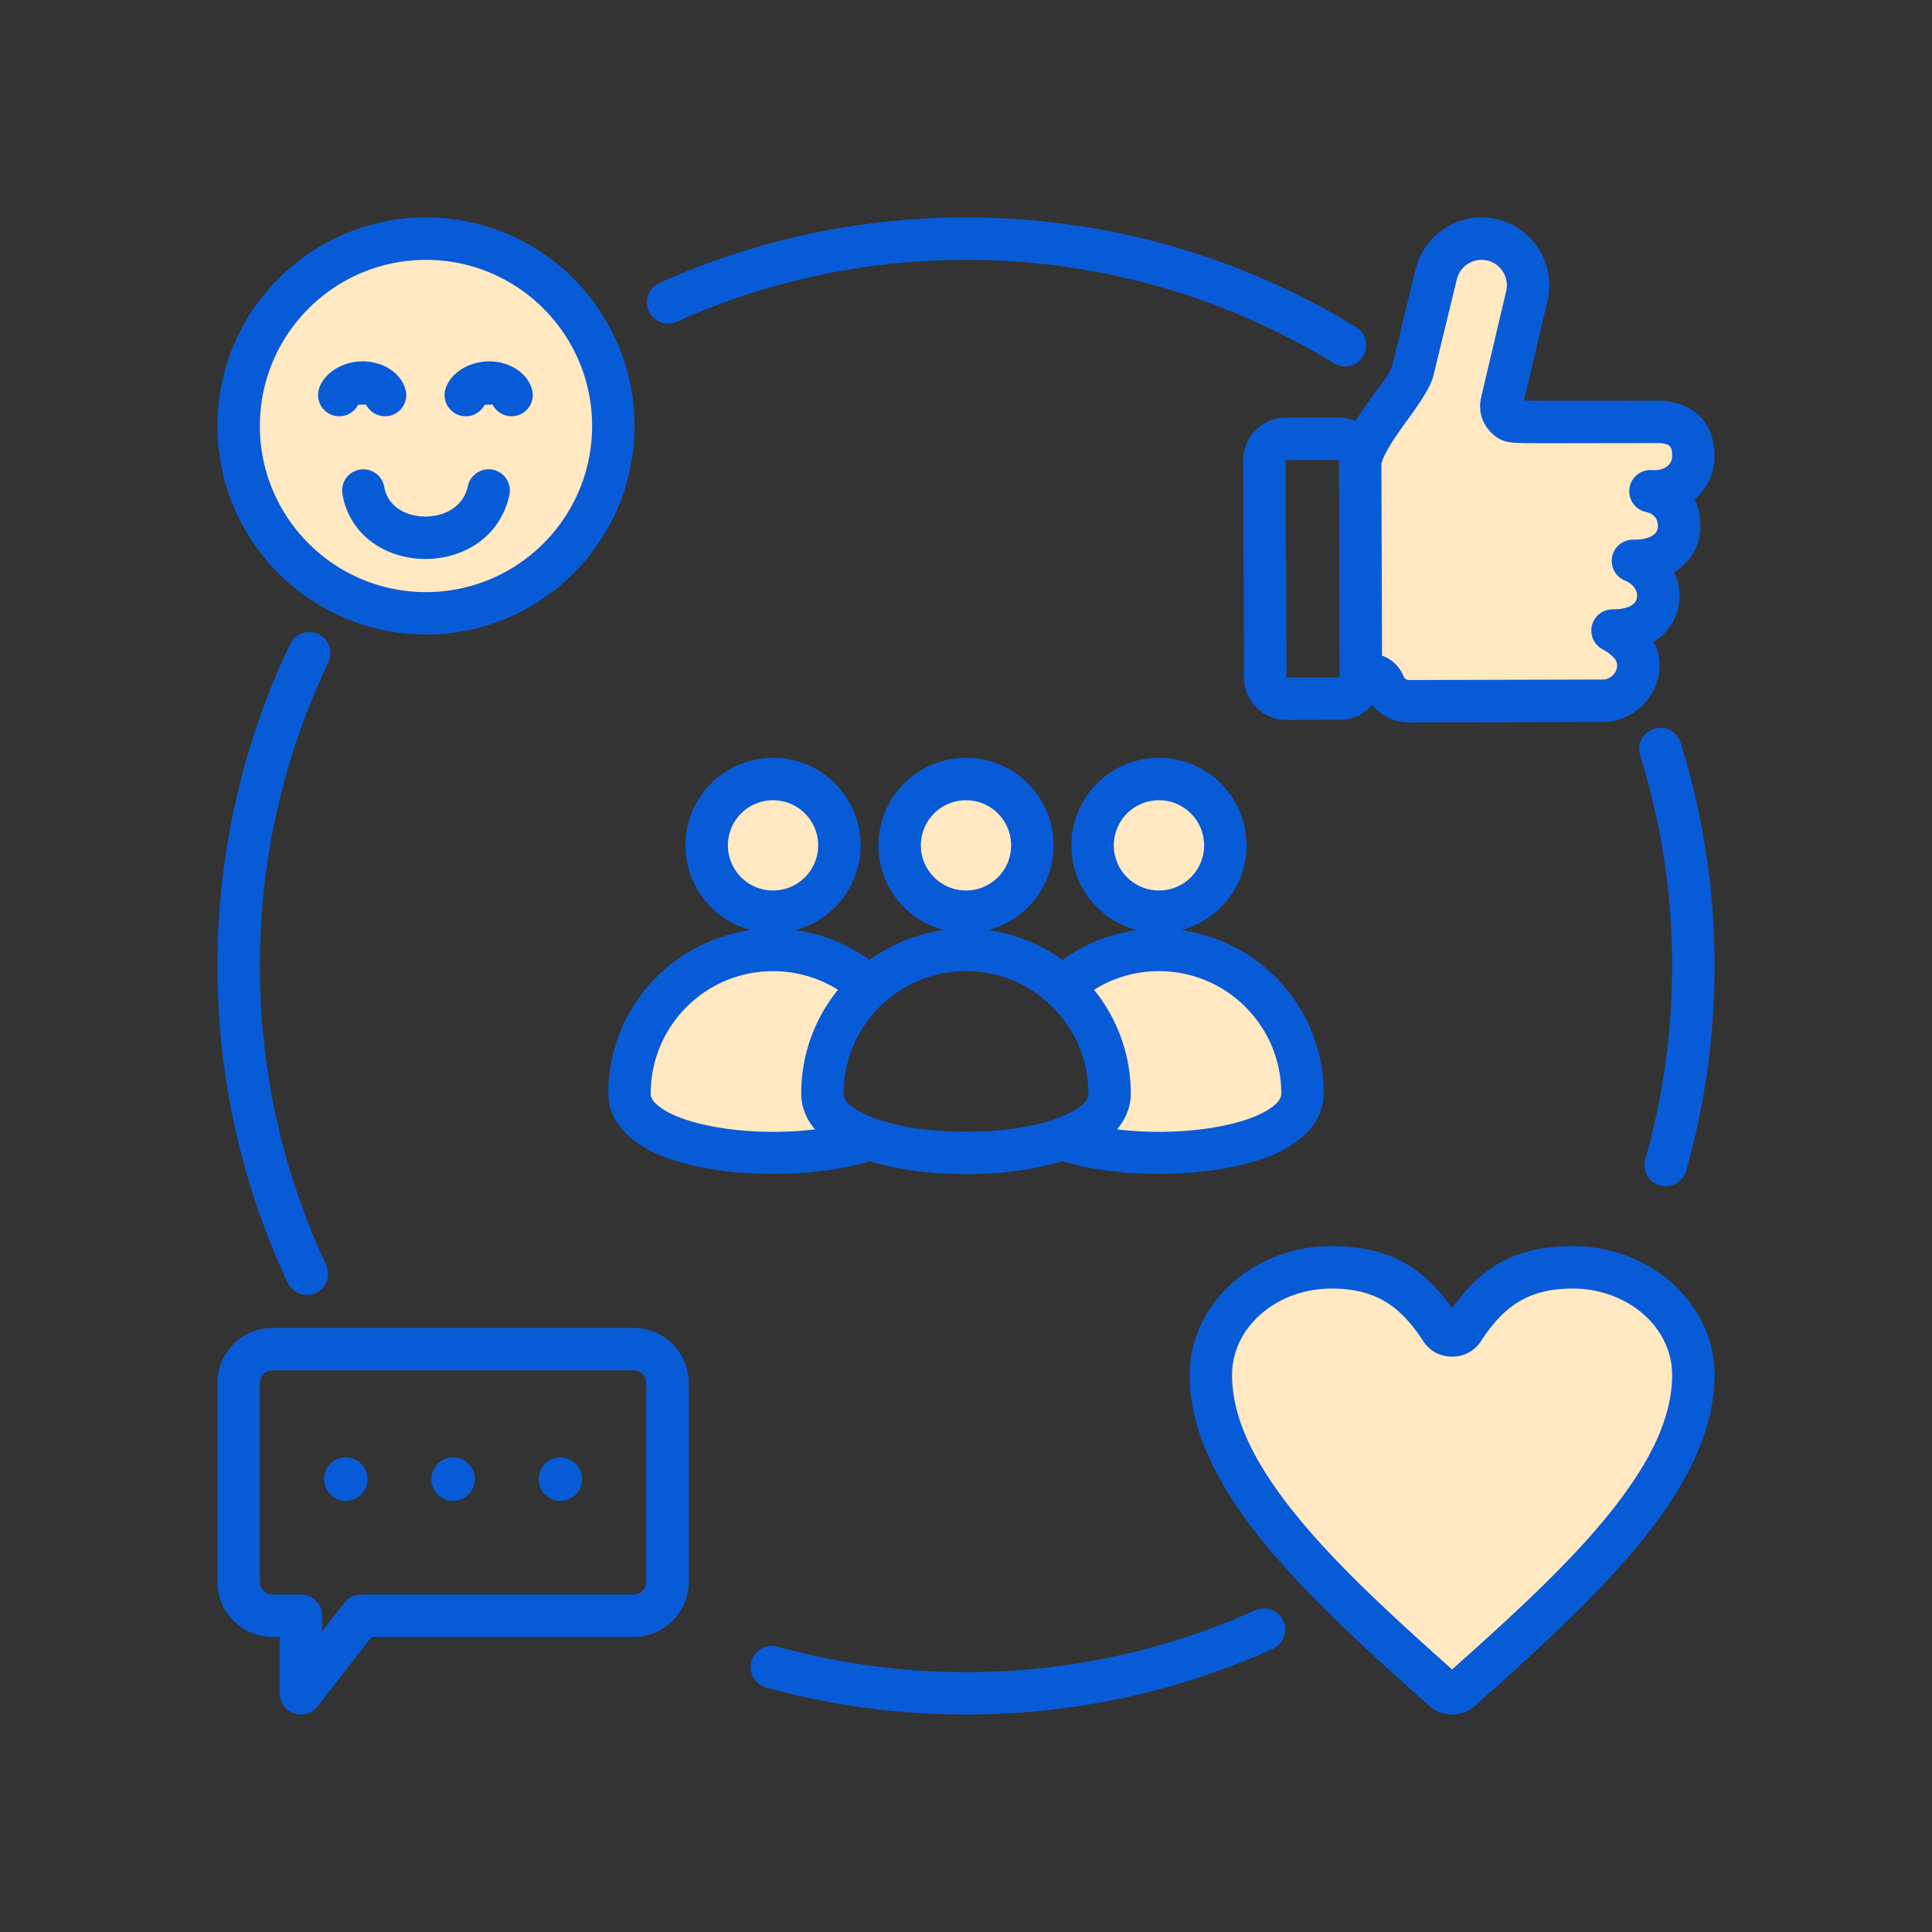 <svg xmlns="http://www.w3.org/2000/svg" version="1.1" xmlns:xlink="http://www.w3.org/1999/xlink" width="512" height="512" x="0" y="0" viewBox="0 0 510 510" style="enable-background:new 0 0 512 512" xml:space="preserve" fill-rule="evenodd" class=""><rect x="0" y="0" width="510" height="510" fill="#333333" stroke="none"/><g transform="matrix(0.8,0,0,0.8,51,51)"><g fill="#a4d4ff"><path d="M169.435 215.196c0 12.095 9.8 21.896 21.896 21.896 12.088 0 21.889-9.801 21.889-21.896 0-12.088-9.801-21.889-21.889-21.889-12.096 0-21.896 9.801-21.896 21.889zM223.164 312.05c-26.873 9.458-79.202 4.466-79.202-14.976 0-26.159 21.211-47.369 47.369-47.369 12.256 0 23.425 4.656 31.835 12.296-9.541 8.666-15.532 21.171-15.532 35.073 0 6.717 6.246 11.709 15.53 14.976zM296.78 215.196c0 12.095 9.801 21.896 21.896 21.896 12.089 0 21.889-9.801 21.889-21.896 0-12.088-9.8-21.889-21.889-21.889-12.095 0-21.896 9.801-21.896 21.889zM286.838 262.001c8.412-7.64 19.582-12.296 31.838-12.296 26.159 0 47.362 21.21 47.362 47.369 0 19.442-52.329 24.434-79.202 14.976 9.284-3.267 15.53-8.259 15.53-14.976 0-13.902-5.989-26.407-15.528-35.073zM233.108 215.196c0 12.095 9.8 21.896 21.896 21.896 12.088 0 21.888-9.801 21.888-21.896 0-12.088-9.8-21.889-21.888-21.889-12.096 0-21.896 9.801-21.896 21.889z" fill="#ffe8c2" opacity="1" data-original="#a4d4ff" class=""></path><path fill-rule="nonzero" d="M419.127 374.884c8.847-13.623 18.644-20.44 36.075-20.44 21.972 0 39.798 15.918 39.798 35.521 0 34.636-37.852 69.273-76.644 103.9a4.42 4.42 0 0 1-5.914 0c-38.792-34.627-76.644-69.264-76.644-103.9 0-19.603 17.826-35.521 39.798-35.521 17.431 0 27.228 6.817 36.085 20.44.836 1.298 2.171 2.021 3.723 2.021 1.542 0 2.877-.723 3.723-2.021z" fill="#ffe8c2" opacity="1" data-original="#a4d4ff" class=""></path><path d="M385.06 87.988c2.974-10.227 15.921-23.466 17.326-29.248l7.77-31.992c1.992-8.221 10.349-13.314 18.57-11.313 8.221 1.992 13.305 10.349 11.313 18.57l-8.23 34.904c-.478 2.01.135 3.975 1.676 5.363 1.533 1.38 2.561 1.163 12.981 1.235l37.825-.054c7.995.703 10.736 5.147 10.709 11.467-.036 6.328-5.373 12.169-14.144 11.43 5.878 1.262 9.483 5.219 9.447 11.547-.027 6.319-5.363 11.476-15.234 11.44 3.164 1.289 8.401 5.219 8.365 11.547-.027 6.319-5.363 11.475-15.09 11.439 2.993 1.659 8.537 5.22 8.51 11.548-.036 6.319-5.373 11.475-11.548 11.61l-64.101.163c-3.732 0-6.95-2.317-8.257-5.508-.821-1.992-2.66-3.236-4.814-3.209l-2.833.026-.241-70.961v-.004z" fill="#ffe8c2" opacity="1" data-original="#a4d4ff" class=""></path><circle cx="76.815" cy="76.815" r="61.815" fill="#ffe8c2" opacity="1" data-original="#a4d4ff" class=""></circle></g><path fill="#085bd6" d="M223.199 319.404c-20.424 6.319-52.325 5.485-70.036-2.335-10.377-4.582-16.201-11.73-16.201-20 0-27.574 20.533-50.358 47.141-53.893-12.463-3.208-21.668-14.519-21.668-27.985 0-15.954 12.933-28.889 28.896-28.889 15.954 0 28.889 12.935 28.889 28.889 0 13.467-9.206 24.777-21.664 27.985a54.063 54.063 0 0 1 24.61 9.818 54.071 54.071 0 0 1 24.61-9.818c-12.463-3.208-21.668-14.519-21.668-27.985 0-15.954 12.933-28.889 28.896-28.889 15.954 0 28.888 12.935 28.888 28.889 0 13.467-9.205 24.777-21.663 27.985a54.072 54.072 0 0 1 24.61 9.817 54.077 54.077 0 0 1 24.61-9.817c-12.463-3.208-21.669-14.519-21.669-27.985 0-15.954 12.933-28.889 28.896-28.889 15.954 0 28.889 12.935 28.889 28.889 0 13.467-9.206 24.777-21.663 27.985 26.608 3.534 47.136 26.318 47.136 53.893 0 8.27-5.824 15.418-16.201 20-17.711 7.82-49.612 8.654-70.036 2.335-9.13 2.81-20.457 4.284-31.801 4.284s-22.671-1.474-31.801-4.284zm80.581-104.213c0 8.229 6.668 14.896 14.896 14.896 8.223 0 14.889-6.668 14.889-14.896 0-8.223-6.666-14.889-14.889-14.889-8.228 0-14.896 6.666-14.896 14.889zm-63.672 0c0 8.229 6.667 14.896 14.896 14.896 8.223 0 14.888-6.668 14.888-14.896 0-8.223-6.666-14.889-14.888-14.889-8.228 0-14.896 6.666-14.896 14.889zm57.142 47.659a54.15 54.15 0 0 1 12.116 34.219c0 4.336-1.567 8.347-4.547 11.839 13.023 1.599 27.861.85 39.268-2.206 4.872-1.306 9.084-2.994 12.035-5.257 1.64-1.257 2.916-2.587 2.916-4.376 0-22.293-18.069-40.369-40.362-40.369a40.175 40.175 0 0 0-21.426 6.15zm-1.884 34.219c0-22.293-18.07-40.369-40.362-40.369-22.293 0-40.37 18.076-40.37 40.369 0 2.877 2.736 4.614 6.071 6.34 8.306 4.3 21.316 6.279 34.295 6.279s25.989-1.979 34.295-6.279c3.335-1.726 6.071-3.463 6.071-6.34zm-82.612-34.22a40.17 40.17 0 0 0-21.423-6.149c-22.293 0-40.369 18.076-40.369 40.369 0 1.789 1.276 3.119 2.916 4.376 2.951 2.263 7.163 3.951 12.035 5.257 11.407 3.056 26.245 3.805 39.268 2.206-2.98-3.492-4.547-7.503-4.547-11.839a54.14 54.14 0 0 1 12.12-34.22zm-36.319-47.658c0 8.229 6.667 14.896 14.896 14.896 8.223 0 14.889-6.668 14.889-14.896 0-8.223-6.667-14.889-14.889-14.889-8.228 0-14.896 6.666-14.896 14.889zm212.516-46.294c-.225.259-.461.513-.709.763l-.008.008c-2.709 2.709-6.017 4.092-9.845 4.096h-.018l-17.642.045c-7.672.018-13.967-6.225-13.985-13.908-.081-23.933-.171-47.867-.252-71.812v-.012c0-3.841 1.356-7.14 4.062-9.864 2.71-2.728 5.997-4.104 9.855-4.122l17.641-.036a13.829 13.829 0 0 1 5.505 1.109c1.576-2.554 3.323-5.102 5.055-7.534 3.134-4.398 6.392-8.153 6.974-10.547l7.769-31.988c2.899-11.965 15.06-19.377 27.025-16.467 11.952 2.898 19.351 15.039 16.471 26.992l-7.731 32.786c1.74.034 4.325.075 7.369.096l37.794-.054c.208 0 .416.009.623.027 6.332.557 10.433 2.931 13.096 6.081 2.674 3.164 4.021 7.362 4 12.389v.01c-.03 5.294-2.318 10.508-6.538 14.037 1.22 2.534 1.86 5.521 1.841 8.936-.027 5.992-2.875 11.71-8.666 15.139a17.491 17.491 0 0 1 1.797 7.846c-.027 5.964-2.851 11.641-8.529 15.074 1.195 2.271 1.962 4.903 1.949 7.909v.01c-.058 10.086-8.539 18.353-18.394 18.569l-.136.001-64.101.163h-.018c-4.929 0-9.35-2.273-12.254-5.742zm-28.459-80.806c.081 23.905.171 47.81.252 71.718l17.559-.045-.243-71.709-17.568.036zm31.572.965.215 63.544c3.192 1.114 5.772 3.541 7.141 6.866l.005.012c.28.682.979 1.159 1.777 1.161l64.026-.163c2.461-.094 4.608-2.12 4.626-4.644.005-1.511-.972-2.53-1.864-3.323-1.053-.935-2.195-1.6-3.039-2.068a7.002 7.002 0 0 1-3.381-7.888 7.002 7.002 0 0 1 6.8-5.235c4.736.018 8.051-1.392 8.064-4.469v-.01c.017-2.852-2.58-4.444-4.006-5.025a7 7 0 0 1 2.667-13.482c4.842.017 8.195-1.369 8.208-4.47v-.01c.015-2.583-1.517-4.148-3.916-4.663a7 7 0 0 1 2.057-13.819c3.833.323 6.539-1.728 6.556-4.493.005-1.295-.003-2.467-.692-3.283-.66-.78-1.805-.999-3.331-1.145l-37.501.053h-.058c-6.825-.047-9.958-.037-11.734-.301-2.874-.429-4.258-1.269-5.881-2.731l-.002-.001c-3.501-3.153-4.888-7.618-3.805-12.172l8.23-34.903a.541.541 0 0 1 .01-.043c1.085-4.478-1.68-9.032-6.159-10.118l-.007-.001c-4.476-1.09-9.026 1.684-10.111 6.16l-7.771 31.996c-.692 2.847-3.412 7.305-6.956 12.264-3.664 5.129-8.326 11.114-10.168 16.404zm-41.621 378.528c3.523-1.586 7.671-.013 9.257 3.51s.013 7.671-3.51 9.256c-30.889 13.905-65.143 21.645-101.19 21.645-22.828 0-44.937-3.105-65.927-8.913a7.003 7.003 0 0 1-4.88-8.613 7.004 7.004 0 0 1 8.613-4.88c19.802 5.479 40.659 8.406 62.194 8.406 34 0 66.309-7.296 95.443-20.411zM43.857 353.588a7.004 7.004 0 0 1-3.371 9.308 7.004 7.004 0 0 1-9.308-3.372C16.31 327.772 8 292.346 8 254.995c0-38.007 8.605-74.021 23.968-106.199a7.001 7.001 0 0 1 9.332-3.301 7.003 7.003 0 0 1 3.302 9.333C30.112 185.178 22 219.147 22 254.995c0 35.23 7.834 68.644 21.857 98.593zm433.583-168.1a7.004 7.004 0 0 1 4.593-8.769 7.003 7.003 0 0 1 8.77 4.593C498.078 204.586 502 229.336 502 254.995c0 23.434-3.272 46.11-9.381 67.596a7.002 7.002 0 0 1-8.647 4.818 7.003 7.003 0 0 1-4.819-8.647c5.763-20.269 8.847-41.661 8.847-63.767 0-24.204-3.697-47.551-10.56-69.507zM159.589 42.391a7.003 7.003 0 0 1-9.256-3.511 7.003 7.003 0 0 1 3.512-9.256C184.725 15.73 218.966 7.995 255 7.995c47.154 0 91.24 13.244 128.739 36.208a7.004 7.004 0 0 1 2.314 9.625 7.004 7.004 0 0 1-9.626 2.314C341.058 34.482 299.476 21.995 255 21.995c-33.987 0-66.285 7.291-95.411 20.396zm255.814 325.514c9.746-13.697 20.957-20.466 39.799-20.466 26.044 0 46.798 19.285 46.798 42.521 0 15.169-6.407 30.423-17.082 45.592-14.894 21.162-38.199 42.373-61.895 63.525a11.39 11.39 0 0 1-15.242.005c-23.702-21.157-47.007-42.368-61.901-63.53-10.675-15.169-17.082-30.423-17.082-45.592 0-23.236 20.754-42.521 46.798-42.521 18.842 0 30.052 6.768 39.807 20.466zm-.004 119.211c22.262-19.886 44.07-39.729 58.07-59.622C482.294 414.954 488 402.5 488 389.96c0-15.972-14.895-28.521-32.798-28.521-14.623 0-22.782 5.824-30.204 17.253l-.008.011c-2.178 3.34-5.617 5.198-9.586 5.198-4.005 0-7.446-1.879-9.592-5.207-7.431-11.43-15.591-17.255-30.216-17.255-17.902 0-32.798 12.549-32.798 28.521 0 12.54 5.706 24.994 14.531 37.534 14 19.893 35.808 39.736 58.07 59.622zM58.822 476.4l-17.763 22.887a7 7 0 0 1-12.53-4.292V476.4h-2.371C16.161 476.4 8 468.239 8 458.242v-65.661c0-9.997 8.161-18.158 18.158-18.158h119.193c9.997 0 18.157 8.161 18.157 18.158v65.661c0 9.997-8.16 18.158-18.157 18.158zm-3.428-14h89.957a4.167 4.167 0 0 0 4.157-4.158v-65.661a4.167 4.167 0 0 0-4.157-4.158H26.158A4.168 4.168 0 0 0 22 392.581v65.661a4.168 4.168 0 0 0 4.158 4.158h9.371a7 7 0 0 1 7 7v5.159l7.335-9.451a6.998 6.998 0 0 1 5.53-2.708zm-5.047-45.253c3.958 0 7.172 3.214 7.172 7.172s-3.214 7.172-7.172 7.172-7.171-3.214-7.171-7.172 3.213-7.172 7.171-7.172zm35.407 0c3.958 0 7.172 3.214 7.172 7.172s-3.214 7.172-7.172 7.172-7.171-3.214-7.171-7.172 3.213-7.172 7.171-7.172zm35.407 0c3.958 0 7.172 3.214 7.172 7.172s-3.214 7.172-7.172 7.172-7.172-3.214-7.172-7.172 3.214-7.172 7.172-7.172zM76.815 7.995c37.98 0 68.815 30.835 68.815 68.815s-30.835 68.816-68.815 68.816S8 114.79 8 76.81 38.835 7.995 76.815 7.995zm0 14C46.562 21.995 22 46.557 22 76.81c0 30.254 24.562 54.816 54.815 54.816 30.254 0 54.815-24.562 54.815-54.816 0-30.253-24.561-54.815-54.815-54.815zm-19.78 47.74-2.622.081a7.006 7.006 0 0 1-8.632 3.358 7.003 7.003 0 0 1-4.159-8.983c1.9-5.176 7.852-8.665 14.204-8.7 6.585-.036 12.524 3.592 14.175 9.103a7.003 7.003 0 0 1-4.696 8.714 7.006 7.006 0 0 1-8.27-3.573zm41.746 0-2.623.081a7.005 7.005 0 0 1-8.631 3.358 7.002 7.002 0 0 1-4.159-8.983c1.899-5.176 7.852-8.665 14.204-8.7 6.584-.036 12.524 3.592 14.175 9.103a7.003 7.003 0 0 1-4.696 8.714 7.006 7.006 0 0 1-8.27-3.573zm-49.537 29.57a7.004 7.004 0 0 1 5.693-8.099 7.003 7.003 0 0 1 8.099 5.692c1.165 6.673 7.408 9.752 13.471 9.796 6.181.044 12.636-3.086 14.14-10.067a7.004 7.004 0 0 1 8.318-5.368 7.003 7.003 0 0 1 5.368 8.317c-3.034 14.081-15.461 21.208-27.927 21.117-12.585-.091-24.744-7.539-27.162-21.388z" opacity="1" data-original="#1f4571" class=""></path></g></svg>